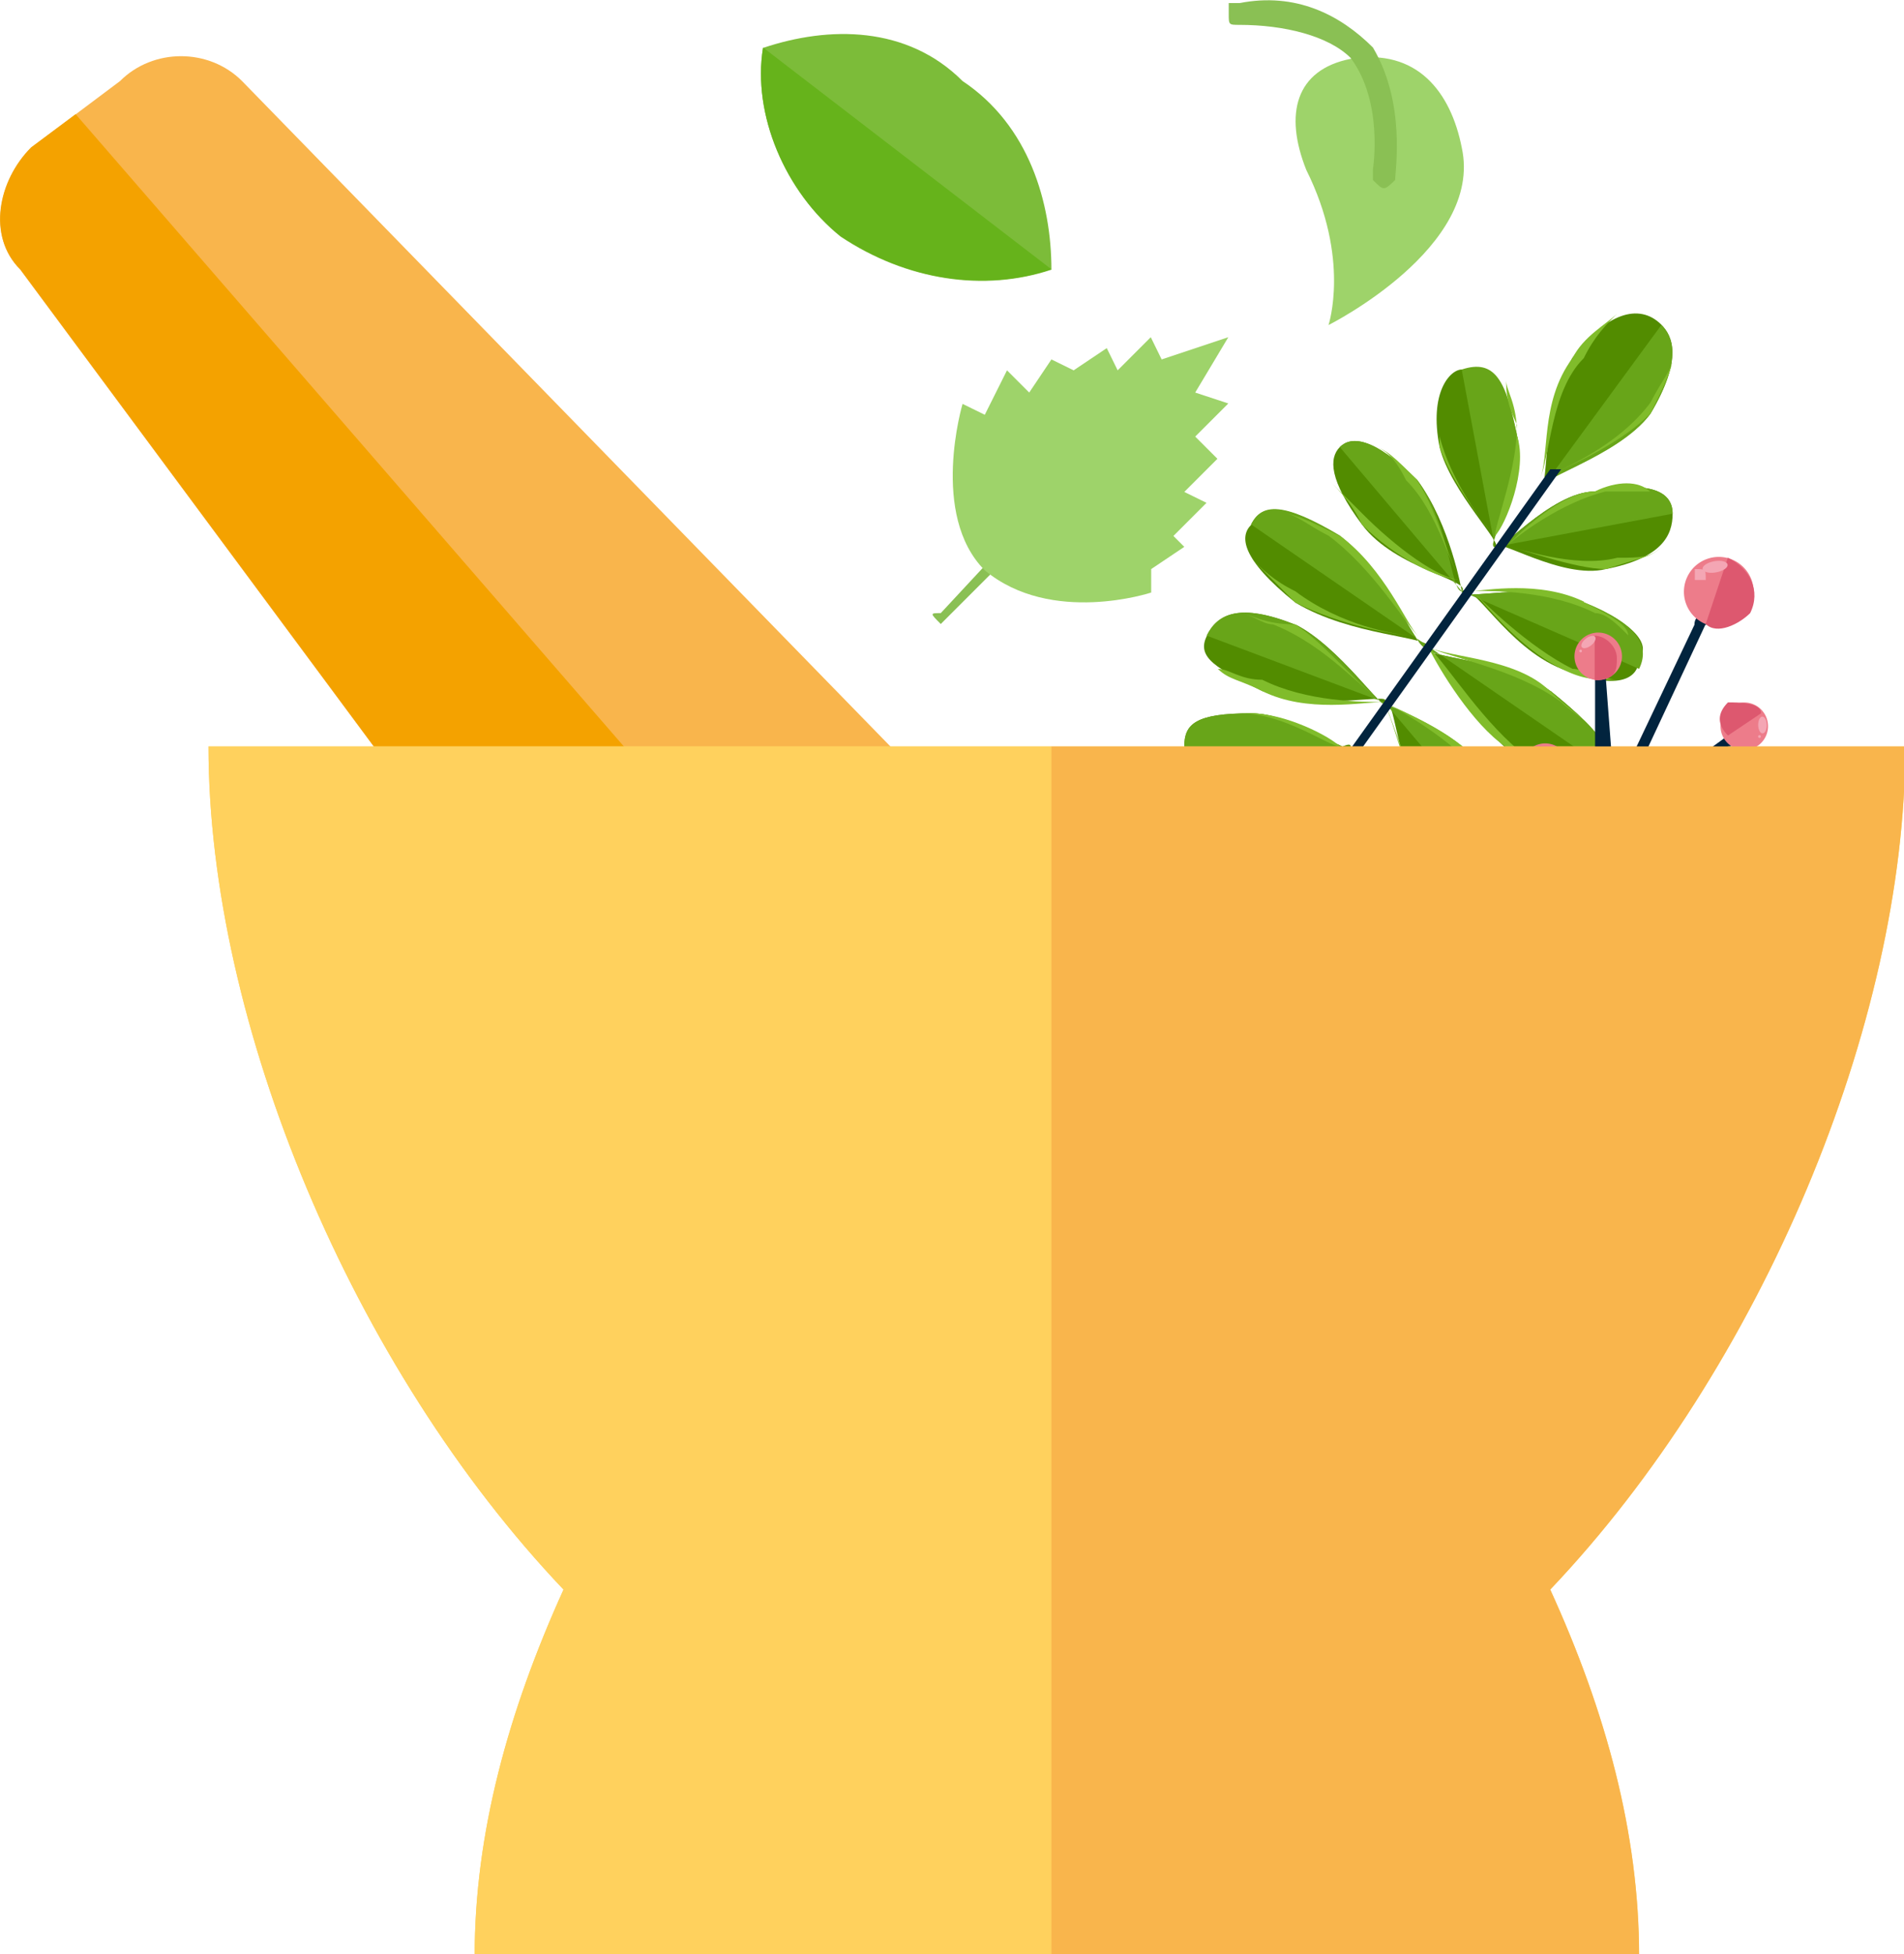 <?xml version="1.0" encoding="UTF-8" standalone="no"?> <svg xmlns="http://www.w3.org/2000/svg" xmlns:svg="http://www.w3.org/2000/svg" width="197.141mm" height="202.277mm" viewBox="0 0 197.141 202.277" version="1.1" id="svg1" xml:space="preserve"><defs id="defs1"></defs><g id="layer1" transform="translate(-6.469,-47.293)"><g id="g1" transform="matrix(0.353,0,0,0.353,-3.118,2.744)"><path d="m 511.25,247.464 c -9.713,13.032 -35.778,19.549 -32.581,22.745 3.197,0 0,-22.745 9.713,-39.097 9.713,-13.032 19.549,-16.229 26.065,-9.713 3.197,3.197 6.516,9.713 -3.197,26.065 z" style="fill:#528c00;fill-rule:evenodd" id="path1"></path><path d="m 514.447,221.523 c 3.197,3.197 6.516,9.713 -3.197,26.065 -9.713,13.032 -35.778,19.549 -32.581,22.745 z m 0,0 z" style="fill:#68a519;fill-rule:evenodd" id="path2"></path><path d="m 511.25,247.464 c 3.197,-6.516 6.516,-13.032 6.516,-16.229 0,3.197 -3.197,6.516 -6.516,13.032 -9.713,13.032 -26.065,19.549 -32.581,22.745 v 0 c 6.516,-3.197 22.745,-9.713 32.581,-19.549 z" style="fill:#80bc2b;fill-rule:evenodd" id="path3"></path><path d="m 478.669,267.013 c 3.197,-6.516 3.197,-26.065 13.032,-35.778 3.197,-6.516 6.516,-9.713 9.713,-13.032 -3.197,3.197 -9.713,6.516 -13.032,13.032 -9.713,13.032 -6.516,29.261 -9.713,35.778 z" style="fill:#80bc2b;fill-rule:evenodd" id="path4"></path><path d="m 478.669,267.013 c 0,0 0,3.197 0,3.197 z" style="fill:#80bc2b;fill-rule:evenodd" id="path5"></path><path d="m 478.669,270.332 v 0 c 0,0 0,0 0,-3.197 z" style="fill:#80bc2b;fill-rule:evenodd" id="path6"></path><path d="m 472.153,253.981 c 3.197,13.032 -9.713,32.581 -6.516,32.581 3.197,0 -13.032,-16.229 -16.229,-29.261 -3.197,-16.229 3.197,-22.745 6.516,-22.745 6.516,0 13.032,3.197 16.229,19.549 z" style="fill:#528c00;fill-rule:evenodd" id="path7"></path><path d="m 455.924,234.555 c 9.713,-3.197 13.032,3.197 16.229,19.549 3.197,13.032 -9.713,32.581 -6.516,32.581 l -9.713,-52.007 z m 0,0 z" style="fill:#68a519;fill-rule:evenodd" id="path8"></path><path d="m 472.153,253.981 c 0,-9.713 -3.197,-13.032 -3.197,-16.229 0,3.197 0,6.516 3.197,13.032 0,13.032 -6.516,29.261 -6.516,32.581 v 0 c 3.197,-3.197 9.713,-19.549 6.516,-29.261 z" style="fill:#80bc2b;fill-rule:evenodd" id="path9"></path><path d="m 465.637,283.365 c -3.197,-3.197 -13.032,-16.229 -16.229,-29.261 0,-6.516 0,-9.713 0,-13.032 0,3.197 0,9.713 0,16.229 3.197,9.713 13.032,22.745 16.229,26.065 z" style="fill:#80bc2b;fill-rule:evenodd" id="path10"></path><path d="m 465.637,283.365 c 0,3.197 0,3.197 0,3.197 z" style="fill:#80bc2b;fill-rule:evenodd" id="path11"></path><path d="m 465.637,286.561 v 0 c 0,0 0,0 0,-3.197 z" style="fill:#80bc2b;fill-rule:evenodd" id="path12"></path><path d="m 394.082,335.371 c 13.032,0 29.261,13.032 29.261,9.713 0,-3.197 -16.229,9.713 -29.261,9.713 -16.229,0 -19.549,-3.197 -19.549,-9.713 0,-6.516 3.197,-9.713 19.549,-9.713 z" style="fill:#528c00;fill-rule:evenodd" id="path13"></path><path d="m 374.533,345.084 c 0,-6.516 3.197,-9.713 19.549,-9.713 13.032,0 29.261,13.032 29.261,9.713 z m 0,0 z" style="fill:#68a519;fill-rule:evenodd" id="path14"></path><path d="m 394.082,335.371 c -6.516,0 -13.032,0 -16.229,0 3.197,0 6.516,0 13.032,0 13.032,0 26.065,9.713 29.261,9.713 v 0 c -3.197,-3.197 -16.229,-9.713 -26.065,-9.713 z" style="fill:#80bc2b;fill-rule:evenodd" id="path15"></path><path d="m 420.146,345.084 c -3.197,3.197 -16.229,9.713 -29.261,9.713 -6.516,0 -9.713,0 -13.032,0 3.197,0 9.713,0 16.229,0 9.713,0 22.745,-6.516 26.065,-9.713 z" style="fill:#80bc2b;fill-rule:evenodd" id="path16"></path><path d="m 420.146,345.084 c 3.197,0 3.197,0 3.197,0 z" style="fill:#80bc2b;fill-rule:evenodd" id="path17"></path><path d="m 423.343,345.084 v 0 c 0,0 0,0 -3.197,0 z" style="fill:#80bc2b;fill-rule:evenodd" id="path18"></path><path d="m 381.049,364.633 c 9.713,0 26.065,6.516 22.745,3.197 0,0 -9.713,9.713 -19.549,13.032 -9.713,3.197 -16.229,0 -16.229,-3.197 0,-6.516 3.197,-9.713 13.032,-13.032 z" style="fill:#528c00;fill-rule:evenodd" id="path19"></path><path d="m 368.017,377.665 c 0,-6.516 3.197,-9.713 13.032,-13.032 9.713,0 26.065,6.516 22.745,3.197 l -35.778,9.713 z m 0,0 z" style="fill:#68a519;fill-rule:evenodd" id="path20"></path><path d="m 381.049,364.633 c -3.197,3.197 -6.516,3.197 -9.713,3.197 3.197,0 3.197,0 9.713,0 9.713,-3.197 19.549,0 22.745,0 v 0 c -3.197,0 -13.032,-3.197 -22.745,-3.197 z" style="fill:#80bc2b;fill-rule:evenodd" id="path21"></path><path d="m 403.794,367.829 c -3.197,3.197 -13.032,9.713 -22.745,13.032 -3.197,0 -6.516,0 -6.516,0 3.197,3.197 6.516,3.197 9.713,0 9.713,0 16.229,-9.713 19.549,-13.032 z" style="fill:#80bc2b;fill-rule:evenodd" id="path22"></path><path d="m 403.794,367.829 c 0,0 3.197,0 3.197,0 z" style="fill:#80bc2b;fill-rule:evenodd" id="path23"></path><path d="m 407.114,367.829 v 0 c 0,0 -3.197,0 -3.197,0 z" style="fill:#80bc2b;fill-rule:evenodd" id="path24"></path><path d="m 442.892,267.013 c 9.713,13.032 13.032,32.581 13.032,32.581 3.197,-3.197 -19.549,-6.516 -29.261,-19.549 -9.713,-13.032 -9.713,-19.549 -6.516,-22.745 3.197,-3.197 9.713,-3.197 22.745,9.713 z" style="fill:#528c00;fill-rule:evenodd" id="path25"></path><path d="m 420.146,257.3 c 3.197,-3.197 9.713,-3.197 22.745,9.713 9.713,13.032 9.713,32.581 13.032,32.581 z m 0,0 z" style="fill:#68a519;fill-rule:evenodd" id="path26"></path><path d="m 442.892,267.013 c -6.516,-6.516 -9.713,-9.713 -13.032,-9.713 3.197,0 6.516,3.197 9.713,9.713 9.713,9.713 13.032,26.065 16.229,29.261 v 0 c -3.197,-3.197 -6.516,-19.549 -13.032,-29.261 z" style="fill:#80bc2b;fill-rule:evenodd" id="path27"></path><path d="m 455.924,296.274 c -6.516,0 -19.549,-9.713 -29.261,-19.549 -3.197,-3.197 -6.516,-6.516 -9.713,-9.713 3.197,3.197 6.516,6.516 9.713,13.032 9.713,9.713 22.745,16.229 29.261,16.229 z" style="fill:#80bc2b;fill-rule:evenodd" id="path28"></path><path d="M 455.924,299.594 Z" style="fill:#80bc2b;fill-rule:evenodd" id="path29"></path><path d="M 455.924,299.594 Z" style="fill:#80bc2b;fill-rule:evenodd" id="path30"></path><path d="m 407.114,309.307 c 13.032,6.516 26.065,26.065 26.065,22.745 3.197,-3.197 -19.549,3.197 -35.778,-3.197 -13.032,-6.516 -19.549,-9.713 -16.229,-16.229 3.197,-6.516 9.713,-9.713 26.065,-3.197 z" style="fill:#528c00;fill-rule:evenodd" id="path31"></path><path d="m 381.049,312.626 c 3.197,-6.516 9.713,-9.713 26.065,-3.197 13.032,6.516 26.065,26.065 26.065,22.745 l -52.007,-19.549 z m 0,0 z" style="fill:#68a519;fill-rule:evenodd" id="path32"></path><path d="m 407.114,309.307 c -9.713,0 -13.032,-3.197 -16.229,-3.197 3.197,0 6.516,3.197 9.713,3.197 16.229,6.516 26.065,19.549 32.581,22.745 v 0 c -6.516,-3.197 -16.229,-16.229 -26.065,-22.745 z" style="fill:#80bc2b;fill-rule:evenodd" id="path33"></path><path d="m 433.179,332.052 c -6.516,0 -22.745,0 -35.778,-6.516 -6.516,0 -9.713,-3.197 -13.032,-3.197 3.197,3.197 6.516,3.197 13.032,6.516 13.032,6.516 29.261,3.197 35.778,3.197 z" style="fill:#80bc2b;fill-rule:evenodd" id="path34"></path><path d="M 433.179,332.052 Z" style="fill:#80bc2b;fill-rule:evenodd" id="path35"></path><path d="M 433.179,332.052 Z" style="fill:#80bc2b;fill-rule:evenodd" id="path36"></path><path d="m 420.146,283.365 c 16.229,13.032 22.745,35.778 26.065,32.581 0,-3.197 -22.745,-3.197 -39.097,-13.032 -16.229,-13.032 -16.229,-19.549 -13.032,-22.745 3.197,-6.516 9.713,-6.516 26.065,3.197 z" style="fill:#528c00;fill-rule:evenodd" id="path37"></path><path d="m 394.082,280.045 c 3.197,-6.516 9.713,-6.516 26.065,3.197 16.229,13.032 22.745,35.778 26.065,32.581 l -52.007,-35.778 z m 0,0 z" style="fill:#68a519;fill-rule:evenodd" id="path38"></path><path d="m 420.146,283.365 c -6.516,-3.197 -13.032,-6.516 -16.229,-6.516 3.197,0 6.516,3.197 13.032,6.516 13.032,9.713 22.745,26.065 26.065,29.261 v 0 c -3.197,-3.197 -9.713,-19.549 -22.745,-29.261 z" style="fill:#80bc2b;fill-rule:evenodd" id="path39"></path><path d="m 442.892,312.626 c -6.516,0 -22.745,-3.197 -35.778,-13.032 -6.516,-3.197 -9.713,-6.516 -13.032,-9.713 3.197,3.197 6.516,6.516 13.032,13.032 13.032,6.516 29.261,9.713 35.778,9.713 z" style="fill:#80bc2b;fill-rule:evenodd" id="path40"></path><path d="m 442.892,315.823 c 0,0 3.197,0 3.197,0 z" style="fill:#80bc2b;fill-rule:evenodd" id="path41"></path><path d="m 446.088,315.823 v 0 c 0,0 0,0 -3.197,0 z" style="fill:#80bc2b;fill-rule:evenodd" id="path42"></path><path d="m 494.898,270.332 c -13.032,0 -29.261,19.549 -29.261,16.229 0,-3.197 19.549,9.713 32.581,6.516 16.229,-3.197 19.549,-9.713 19.549,-16.229 0,-6.516 -6.516,-9.713 -22.745,-6.516 z" style="fill:#528c00;fill-rule:evenodd" id="path43"></path><path d="m 517.766,276.849 c 0,-6.516 -6.516,-9.713 -22.745,-6.516 -13.032,0 -29.261,19.549 -29.261,16.229 z m 0,0 z" style="fill:#68a519;fill-rule:evenodd" id="path44"></path><path d="m 494.898,270.332 c 6.516,-3.197 13.032,-3.197 16.229,0 -3.197,0 -6.516,0 -13.032,0 -13.032,3.197 -26.065,13.032 -29.261,16.229 v 0 c 3.197,-3.197 16.229,-16.229 26.065,-16.229 z" style="fill:#80bc2b;fill-rule:evenodd" id="path45"></path><path d="m 468.956,286.561 c 3.197,0 19.549,6.516 32.581,3.197 6.516,0 9.713,0 13.032,-3.197 -3.197,3.197 -6.516,3.197 -16.229,6.516 -9.713,0 -26.065,-6.516 -29.261,-6.516 0,0 0,0 0,0 z" style="fill:#80bc2b;fill-rule:evenodd" id="path46"></path><path d="m 468.956,286.561 c -3.197,0 -3.197,0 -3.197,0 z" style="fill:#80bc2b;fill-rule:evenodd" id="path47"></path><path d="m 465.637,286.561 v 0 c 0,0 0,0 3.197,0 z" style="fill:#80bc2b;fill-rule:evenodd" id="path48"></path><path d="m 442.892,371.149 c -3.197,-13.032 -22.745,-22.745 -19.549,-26.065 3.197,0 -3.197,19.549 0,32.581 6.516,13.032 13.032,16.229 16.229,16.229 6.516,-3.197 9.713,-9.713 3.197,-22.745 z" style="fill:#528c00;fill-rule:evenodd" id="path49"></path><path d="m 439.695,393.894 c 6.516,-3.197 9.713,-9.713 6.516,-22.745 -6.516,-13.032 -26.065,-22.745 -22.745,-26.065 z m 0,0 z" style="fill:#68a519;fill-rule:evenodd" id="path50"></path><path d="m 442.892,371.149 c 3.197,6.516 3.197,9.713 3.197,13.032 0,-3.197 0,-6.516 -3.197,-9.713 -3.197,-13.032 -16.229,-22.745 -19.549,-26.065 v 0 c 6.516,3.197 16.229,13.032 19.549,22.745 z" style="fill:#80bc2b;fill-rule:evenodd" id="path51"></path><path d="m 423.343,348.404 c 0,3.197 0,19.549 3.197,32.581 0,3.197 3.197,6.516 3.197,9.713 -3.197,-3.197 -3.197,-6.516 -6.516,-13.032 -3.197,-9.713 0,-26.065 0,-29.261 v 0 z" style="fill:#80bc2b;fill-rule:evenodd" id="path52"></path><path d="m 423.343,348.404 c 0,0 0,-3.197 0,-3.197 z" style="fill:#80bc2b;fill-rule:evenodd" id="path53"></path><path d="m 423.343,345.084 v 0 c 0,0 0,3.197 0,3.197 z" style="fill:#80bc2b;fill-rule:evenodd" id="path54"></path><path d="m 420.146,390.697 c -3.197,-9.713 -16.229,-19.549 -13.032,-19.549 3.197,0 -6.516,13.032 -3.197,22.745 0,9.713 3.197,13.032 9.713,13.032 3.197,0 6.516,-3.197 6.516,-16.229 z" style="fill:#528c00;fill-rule:evenodd" id="path55"></path><path d="m 413.63,406.926 c 3.197,0 6.516,-3.197 6.516,-16.229 -3.197,-9.713 -16.229,-19.549 -13.032,-19.549 z m 0,0 z" style="fill:#68a519;fill-rule:evenodd" id="path56"></path><path d="m 420.146,390.697 c 0,6.516 0,9.713 -3.197,13.032 0,-3.197 0,-6.516 0,-9.713 0,-9.713 -6.516,-19.549 -9.713,-22.745 v 0 c 3.197,3.197 9.713,13.032 13.032,19.549 z" style="fill:#80bc2b;fill-rule:evenodd" id="path57"></path><path d="m 407.114,371.149 c 0,3.197 -3.197,16.229 -3.197,26.065 0,3.197 0,6.516 3.197,6.516 -3.197,0 -3.197,-3.197 -6.516,-9.713 0,-9.713 6.516,-19.549 6.516,-22.745 v 0 z" style="fill:#80bc2b;fill-rule:evenodd" id="path58"></path><path d="M 407.114,371.149 Z" style="fill:#80bc2b;fill-rule:evenodd" id="path59"></path><path d="M 407.114,371.149 Z" style="fill:#80bc2b;fill-rule:evenodd" id="path60"></path><path d="m 491.702,302.79 c -16.229,-6.516 -35.778,0 -35.778,-3.197 3.197,-3.197 13.032,16.229 29.261,22.745 16.229,6.516 22.745,3.197 22.745,-3.197 3.197,-3.197 0,-9.713 -16.229,-16.229 z" style="fill:#528c00;fill-rule:evenodd" id="path61"></path><path d="m 507.93,322.339 c 3.197,-6.516 0,-13.032 -16.229,-19.549 -16.229,-6.516 -35.778,0 -35.778,-3.197 z m 0,0 z" style="fill:#68a519;fill-rule:evenodd" id="path62"></path><path d="m 491.702,302.79 c 6.516,3.197 13.032,6.516 13.032,9.713 -3.197,-3.197 -6.516,-6.516 -9.713,-6.516 -13.032,-6.516 -29.261,-6.516 -35.778,-6.516 v 0 c 3.197,0 19.549,-3.197 32.581,3.197 z" style="fill:#80bc2b;fill-rule:evenodd" id="path63"></path><path d="m 459.12,299.594 c 3.197,3.197 16.229,16.229 29.261,22.745 3.197,0 9.713,3.197 13.032,3.197 -6.516,0 -9.713,0 -16.229,-3.197 -13.032,-6.516 -22.745,-19.549 -26.065,-22.745 z" style="fill:#80bc2b;fill-rule:evenodd" id="path64"></path><path d="m 459.12,299.594 c -3.197,0 -3.197,0 -3.197,0 z" style="fill:#80bc2b;fill-rule:evenodd" id="path65"></path><path d="m 455.924,299.594 v 0 c 0,0 0,0 3.197,0 z" style="fill:#80bc2b;fill-rule:evenodd" id="path66"></path><path d="m 462.44,351.6 c -9.713,-13.032 -32.581,-19.549 -29.261,-19.549 3.197,-3.197 3.197,19.549 13.032,32.581 9.713,13.032 19.549,13.032 22.745,9.713 3.197,-3.197 3.197,-9.713 -6.516,-22.745 z" style="fill:#528c00;fill-rule:evenodd" id="path67"></path><path d="m 468.956,374.346 c 3.197,-3.197 3.197,-9.713 -6.516,-22.745 -9.713,-13.032 -32.581,-19.549 -29.261,-19.549 z m 0,0 z" style="fill:#68a519;fill-rule:evenodd" id="path68"></path><path d="m 462.44,351.6 c 6.516,6.516 6.516,9.713 9.713,13.032 -3.197,-3.197 -6.516,-6.516 -9.713,-9.713 -6.516,-9.713 -22.745,-19.549 -29.261,-22.745 v 0 c 6.516,3.197 22.745,9.713 29.261,19.549 z" style="fill:#80bc2b;fill-rule:evenodd" id="path69"></path><path d="m 433.179,332.052 c 3.197,6.516 6.516,22.745 16.229,32.581 3.197,6.516 6.516,9.713 9.713,9.713 -3.197,0 -6.516,-3.197 -13.032,-9.713 -6.516,-9.713 -9.713,-26.065 -13.032,-32.581 v 0 z" style="fill:#80bc2b;fill-rule:evenodd" id="path70"></path><path d="M 433.179,332.052 Z" style="fill:#80bc2b;fill-rule:evenodd" id="path71"></path><path d="M 433.179,332.052 Z" style="fill:#80bc2b;fill-rule:evenodd" id="path72"></path><path d="m 481.866,328.855 c -13.032,-9.713 -39.097,-9.713 -35.778,-13.032 0,-3.197 9.713,19.549 26.065,32.581 13.032,9.713 22.745,9.713 26.065,3.197 3.197,-3.197 0,-9.713 -16.229,-22.745 z" style="fill:#528c00;fill-rule:evenodd" id="path73"></path><path d="m 498.218,351.6 c 3.197,-3.197 0,-9.713 -16.229,-22.745 -13.032,-9.713 -39.097,-9.713 -35.778,-13.032 z m 0,0 z" style="fill:#68a519;fill-rule:evenodd" id="path74"></path><path d="m 481.866,328.855 c 6.516,6.516 13.032,9.713 13.032,13.032 0,-3.197 -6.516,-6.516 -9.713,-9.713 -13.032,-9.713 -32.581,-13.032 -39.097,-16.229 v 0 c 6.516,3.197 26.065,3.197 35.778,13.032 z" style="fill:#80bc2b;fill-rule:evenodd" id="path75"></path><path d="m 446.088,315.823 c 6.516,6.516 16.229,22.745 29.261,32.581 3.197,3.197 6.516,6.516 9.713,6.516 -3.197,0 -6.516,-3.197 -16.229,-9.713 -9.713,-6.516 -19.549,-22.745 -22.745,-29.261 v 0 z" style="fill:#80bc2b;fill-rule:evenodd" id="path76"></path><path d="M 446.088,315.823 Z" style="fill:#80bc2b;fill-rule:evenodd" id="path77"></path><path d="M 446.088,315.823 Z" style="fill:#80bc2b;fill-rule:evenodd" id="path78"></path><path d="M 481.866,267.013 Z" style="fill:#80bc2b;fill-rule:evenodd" id="path79"></path><path d="m 368.017,423.155 c -3.197,0 -3.197,0 0,0 L 481.866,263.816 c 0,-3.197 0,-3.197 0,0 3.197,0 3.197,0 3.197,0 L 371.214,423.155 c -3.197,3.197 -3.197,3.197 -3.197,0 z" style="fill:#02243e;fill-rule:evenodd" id="path80"></path><g id="Layer1000"></g><g id="Layer1001"></g><path d="m 348.591,462.252 -48.81,39.097 c -16.229,13.032 -39.097,9.713 -52.007,-6.516 L 33.11,205.293 c -9.713,-9.713 -6.516,-26.065 3.197,-35.778 l 26.065,-19.549 c 9.713,-9.713 26.065,-9.713 35.778,0 l 250.443,256.959 c 16.229,16.229 16.229,39.097 0,55.326 z" style="fill:#f9b54c;fill-rule:evenodd" id="path81"></path><path d="m 36.306,169.393 c -9.713,9.713 -13.032,26.065 -3.197,35.778 l 214.665,289.54 c 13.032,16.229 35.778,19.549 52.007,6.516 L 325.846,478.481 49.339,159.68 Z" style="fill:#f4a200;fill-rule:evenodd" id="path82"></path><path d="M 586.002,345.084 H 88.313 c 0,81.268 42.294,182.207 104.136,247.246 -16.229,35.778 -26.065,71.555 -26.065,107.333 h 341.546 c 0,-35.778 -9.713,-71.555 -26.065,-107.333 61.842,-65.039 104.136,-165.855 104.136,-247.246 z" style="fill:#ffd15d;fill-rule:evenodd" id="path83"></path><path d="m 88.313,345.084 c 0,81.268 42.294,182.207 104.136,247.246 -16.229,35.778 -26.065,71.555 -26.065,107.333 H 335.559 V 345.084 Z" style="fill:#ffd15d;fill-rule:evenodd" id="path84"></path><path d="m 429.859,511.062 c 0,0 0,0 0,-3.197 l 94.3,-198.436 c 0,-3.197 3.197,-3.197 3.197,-3.197 0,0 3.197,3.197 0,3.197 l -94.3,201.633 z" style="fill:#02243e;fill-rule:evenodd" id="path85"></path><path d="m 540.526,304.143 a 10.223,10.223 0 0 1 -13.633,4.813 10.223,10.223 0 1 1 13.633,-4.813 z" style="fill:#ed7c8a;fill-rule:evenodd" id="path86"></path><path d="m 533.995,289.758 c 6.516,3.197 9.713,9.713 6.516,16.229 -3.197,3.197 -9.713,6.516 -13.032,3.197 l 6.516,-19.549 z m 0,0 z" style="fill:#dd586f;fill-rule:evenodd" id="path87"></path><path d="m 529.934,290.788 a 1.653,3.709 79.737 0 1 3.944,0.966 1.653,3.709 79.737 1 1 -3.944,-0.966 z" style="fill:#f4a6b4;fill-rule:evenodd" id="path88"></path><path d="m 527.479,296.274 c -3.197,0 -3.197,0 -3.197,0 0,0 0,-3.197 0,-3.197 0,0 0,0 0,0 3.197,0 3.197,0 3.197,3.197 z" style="fill:#f4a6b4;fill-rule:evenodd" id="path89"></path><path d="m 498.218,371.149 c -3.197,0 -3.197,0 -3.197,-3.197 v -42.294 c 0,0 0,-3.197 0,-3.197 3.197,0 3.197,0 3.197,3.197 l 3.197,42.294 c 0,3.197 -3.197,3.197 -3.197,3.197 z" style="fill:#02243e;fill-rule:evenodd" id="path90"></path><path d="m 502.227,321.67 a 6.965,6.965 0 0 1 -9.289,3.279 6.965,6.965 0 1 1 9.289,-3.279 z" style="fill:#ed7c8a;fill-rule:evenodd" id="path91"></path><path d="m 494.898,312.626 c 3.197,0 6.516,3.197 6.516,6.516 0,3.197 0,6.516 -6.516,6.516 z m 0,0 z" style="fill:#dd586f;fill-rule:evenodd" id="path92"></path><path d="m 492.306,313.483 a 1.253,2.456 51.945 0 1 2.706,-0.527 1.253,2.456 51.945 1 1 -2.706,0.527 z" style="fill:#f4a6b4;fill-rule:evenodd" id="path93"></path><path d="m 491.133,317.276 a 0.401,0.401 0 0 1 -0.534,0.189 0.401,0.401 0 1 1 0.534,-0.189 z" style="fill:#f4a6b4;fill-rule:evenodd" id="path94"></path><path d="m 498.218,371.149 c 0,0 0,0 0,0 -3.197,0 0,-3.197 0,-3.197 l 35.778,-26.065 c 0,0 0,0 3.197,0 0,0 0,3.197 -3.197,3.197 l -32.581,26.065 z" style="fill:#02243e;fill-rule:evenodd" id="path95"></path><path d="m 545.069,342.163 a 6.965,6.965 0 0 1 -9.289,3.279 6.965,6.965 0 1 1 9.289,-3.279 z" style="fill:#ed7c8a;fill-rule:evenodd" id="path96"></path><path d="m 543.708,335.371 c 0,-3.197 -6.516,-3.197 -9.713,-3.197 -3.197,3.197 -3.197,6.516 0,9.713 z m 0,0 z" style="fill:#dd586f;fill-rule:evenodd" id="path97"></path><path d="m 542.865,338.821 a 1.253,2.456 -0.837 0 1 1.217,-2.474 1.253,2.456 -0.837 1 1 -1.217,2.474 z" style="fill:#f4a6b4;fill-rule:evenodd" id="path98"></path><path d="m 543.603,342.357 a 0.401,0.401 0 0 1 -0.534,0.189 0.401,0.401 0 1 1 0.534,-0.189 z" style="fill:#f4a6b4;fill-rule:evenodd" id="path99"></path><path d="m 481.866,403.607 c 0,0 -3.197,0 0,-3.197 l -3.197,-42.294 c 0,0 0,-3.197 3.197,-3.197 0,0 0,0 0,3.197 l 3.197,42.294 c 0,3.197 0,3.197 -3.197,3.197 z" style="fill:#02243e;fill-rule:evenodd" id="path100"></path><path d="m 486.678,354.167 a 6.965,6.965 0 0 1 -9.289,3.279 6.965,6.965 0 1 1 9.289,-3.279 z" style="fill:#ed7c8a;fill-rule:evenodd" id="path101"></path><path d="m 478.669,345.084 c 6.516,0 9.713,3.197 9.713,6.516 0,3.197 -3.197,6.516 -6.516,6.516 z m 0,0 z" style="fill:#dd586f;fill-rule:evenodd" id="path102"></path><path d="m 476.724,345.98 a 1.253,2.456 51.945 0 1 2.706,-0.527 1.253,2.456 51.945 1 1 -2.706,0.527 z" style="fill:#f4a6b4;fill-rule:evenodd" id="path103"></path><path d="m 475.616,349.774 a 0.401,0.401 0 0 1 -0.534,0.189 0.401,0.401 0 1 1 0.534,-0.189 z" style="fill:#f4a6b4;fill-rule:evenodd" id="path104"></path><path d="m 481.866,403.607 c 0,0 0,0 0,0 0,0 0,-3.197 0,-3.197 l 35.778,-26.065 c 0,0 0,0 3.197,0 0,0 0,3.197 0,3.197 l -35.778,26.065 z" style="fill:#02243e;fill-rule:evenodd" id="path105"></path><path d="m 529.52,374.661 a 6.965,6.965 0 0 1 -9.289,3.279 6.965,6.965 0 1 1 9.289,-3.279 z" style="fill:#ed7c8a;fill-rule:evenodd" id="path106"></path><path d="m 527.479,367.829 c 0,-3.197 -6.516,-3.197 -9.713,-3.197 0,3.197 -3.197,6.516 0,9.713 z m 0,0 z" style="fill:#dd586f;fill-rule:evenodd" id="path107"></path><path d="m 527.284,371.318 a 1.253,2.456 -0.837 0 1 1.217,-2.474 1.253,2.456 -0.837 1 1 -1.217,2.474 z" style="fill:#f4a6b4;fill-rule:evenodd" id="path108"></path><path d="m 528.054,374.854 a 0.401,0.401 0 0 1 -0.534,0.189 0.401,0.401 0 1 1 0.534,-0.189 z" style="fill:#f4a6b4;fill-rule:evenodd" id="path109"></path><path d="m 465.637,436.188 c 0,0 0,0 0,-3.197 l -3.197,-42.294 c 0,0 0,-3.197 3.197,-3.197 0,0 0,0 3.197,3.197 v 42.294 c 0,3.197 0,3.197 -3.197,3.197 z" style="fill:#02243e;fill-rule:evenodd" id="path110"></path><path d="m 471.129,386.664 a 6.965,6.965 0 0 1 -9.289,3.279 6.965,6.965 0 1 1 9.289,-3.279 z" style="fill:#ed7c8a;fill-rule:evenodd" id="path111"></path><path d="m 465.637,377.665 c 3.197,0 6.516,3.197 6.516,6.516 0,3.197 -3.197,6.516 -6.516,6.516 z m 0,0 z" style="fill:#dd586f;fill-rule:evenodd" id="path112"></path><path d="m 461.175,378.477 a 1.253,2.456 51.945 0 1 2.706,-0.527 1.253,2.456 51.945 1 1 -2.706,0.527 z" style="fill:#f4a6b4;fill-rule:evenodd" id="path113"></path><path d="m 460.067,382.271 a 0.401,0.401 0 0 1 -0.534,0.189 0.401,0.401 0 1 1 0.534,-0.189 z" style="fill:#f4a6b4;fill-rule:evenodd" id="path114"></path><path d="m 465.637,436.188 c 0,0 0,0 0,0 0,0 0,-3.197 0,-3.197 l 35.778,-26.065 c 0,0 3.197,0 3.197,0 0,0 0,3.197 0,3.197 l -35.778,26.065 z" style="fill:#02243e;fill-rule:evenodd" id="path115"></path><path d="m 513.971,407.158 a 6.965,6.965 0 0 1 -9.289,3.279 6.965,6.965 0 1 1 9.289,-3.279 z" style="fill:#ed7c8a;fill-rule:evenodd" id="path116"></path><path d="m 514.447,400.41 c -3.197,-3.197 -6.516,-3.197 -9.713,-3.197 -3.197,3.197 -3.197,6.516 -3.197,9.713 l 13.032,-6.516 z m 0,0 z" style="fill:#dd586f;fill-rule:evenodd" id="path117"></path><path d="m 511.735,403.815 a 1.253,2.456 -0.837 0 1 1.217,-2.474 1.253,2.456 -0.837 1 1 -1.217,2.474 z" style="fill:#f4a6b4;fill-rule:evenodd" id="path118"></path><path d="m 512.505,407.351 a 0.401,0.401 0 0 1 -0.534,0.189 0.401,0.401 0 1 1 0.534,-0.189 z" style="fill:#f4a6b4;fill-rule:evenodd" id="path119"></path><path d="m 449.408,468.769 c 0,0 0,0 0,-3.197 l -3.197,-42.294 c 0,0 3.197,-3.197 3.197,-3.197 0,0 3.197,0 3.197,3.197 v 42.294 c 0,3.197 0,3.197 0,3.197 z" style="fill:#02243e;fill-rule:evenodd" id="path120"></path><path d="m 455.612,419.194 a 6.965,6.965 0 0 1 -9.289,3.279 6.965,6.965 0 1 1 9.289,-3.279 z" style="fill:#ed7c8a;fill-rule:evenodd" id="path121"></path><path d="m 449.408,410.123 c 3.197,0 6.516,3.197 6.516,6.516 0,3.197 -3.197,6.516 -6.516,6.516 z m 0,0 z" style="fill:#dd586f;fill-rule:evenodd" id="path122"></path><path d="m 445.626,411.007 a 1.253,2.456 51.945 0 1 2.706,-0.527 1.253,2.456 51.945 1 1 -2.706,0.527 z" style="fill:#f4a6b4;fill-rule:evenodd" id="path123"></path><path d="m 444.517,414.8 a 0.401,0.401 0 0 1 -0.534,0.189 0.401,0.401 0 1 1 0.534,-0.189 z" style="fill:#f4a6b4;fill-rule:evenodd" id="path124"></path><path d="m 449.408,468.769 c 0,0 0,0 0,0 0,0 0,-3.197 0,-3.197 l 35.778,-26.065 c 3.197,0 3.197,0 3.197,0 0,0 0,3.197 0,3.197 l -35.778,26.065 z" style="fill:#02243e;fill-rule:evenodd" id="path125"></path><path d="m 498.454,439.655 a 6.965,6.965 0 0 1 -9.289,3.279 6.965,6.965 0 1 1 9.289,-3.279 z" style="fill:#ed7c8a;fill-rule:evenodd" id="path126"></path><path d="m 498.218,432.991 c -3.197,-3.197 -6.516,-3.197 -9.713,-3.197 -3.197,3.197 -3.197,6.516 -3.197,9.713 l 13.032,-6.516 z m 0,0 z" style="fill:#dd586f;fill-rule:evenodd" id="path127"></path><path d="m 496.153,436.345 a 1.253,2.456 -0.837 0 1 1.217,-2.474 1.253,2.456 -0.837 1 1 -1.217,2.474 z" style="fill:#f4a6b4;fill-rule:evenodd" id="path128"></path><path d="m 496.955,439.881 a 0.401,0.401 0 0 1 -0.534,0.189 0.401,0.401 0 1 1 0.534,-0.189 z" style="fill:#f4a6b4;fill-rule:evenodd" id="path129"></path><path d="m 433.179,501.227 c 0,0 0,0 0,-3.197 v -42.294 c 0,0 0,-3.197 0,-3.197 3.197,0 3.197,0 3.197,3.197 v 42.294 c 0,3.197 0,3.197 0,3.197 z" style="fill:#02243e;fill-rule:evenodd" id="path130"></path><path d="m 440.063,451.691 a 6.965,6.965 0 0 1 -9.289,3.279 6.965,6.965 0 1 1 9.289,-3.279 z" style="fill:#ed7c8a;fill-rule:evenodd" id="path131"></path><path d="m 433.179,442.704 c 3.197,0 6.516,3.197 6.516,6.516 0,3.197 -3.197,6.516 -6.516,6.516 z m 0,0 z" style="fill:#dd586f;fill-rule:evenodd" id="path132"></path><path d="m 430.044,443.504 a 1.253,2.456 51.945 0 1 2.706,-0.527 1.253,2.456 51.945 1 1 -2.706,0.527 z" style="fill:#f4a6b4;fill-rule:evenodd" id="path133"></path><path d="m 428.968,447.298 a 0.401,0.401 0 0 1 -0.534,0.189 0.401,0.401 0 1 1 0.534,-0.189 z" style="fill:#f4a6b4;fill-rule:evenodd" id="path134"></path><path d="m 436.375,501.227 c 0,0 -3.197,0 0,0 -3.197,0 -3.197,-3.197 0,-3.197 l 35.778,-26.065 c 0,0 0,0 0,0 3.197,0 3.197,3.197 0,3.197 z" style="fill:#02243e;fill-rule:evenodd" id="path135"></path><path d="m 482.905,472.185 a 6.965,6.965 0 0 1 -9.289,3.279 6.965,6.965 0 1 1 9.289,-3.279 z" style="fill:#ed7c8a;fill-rule:evenodd" id="path136"></path><path d="m 481.866,465.449 c -3.197,-3.197 -6.516,-3.197 -9.713,-3.197 -3.197,3.197 -3.197,6.516 0,9.713 z m 0,0 z" style="fill:#dd586f;fill-rule:evenodd" id="path137"></path><path d="m 480.571,468.875 a 1.253,2.456 -0.837 0 1 1.217,-2.474 1.253,2.456 -0.837 1 1 -1.217,2.474 z" style="fill:#f4a6b4;fill-rule:evenodd" id="path138"></path><path d="m 481.439,472.378 a 0.401,0.401 0 0 1 -0.534,0.189 0.401,0.401 0 1 1 0.534,-0.189 z" style="fill:#f4a6b4;fill-rule:evenodd" id="path139"></path><path d="M 481.866,592.33 C 543.708,527.291 586.002,426.475 586.002,345.084 H 335.559 V 699.663 h 172.372 c 0,-35.778 -9.713,-71.555 -26.065,-107.333 z" style="fill:#f9b54c;fill-rule:evenodd" id="path140"></path><path d="m 309.494,149.967 c -16.229,-16.229 -39.097,-16.229 -58.523,-9.713 -3.197,19.549 6.516,42.294 22.745,55.326 19.549,13.032 42.294,16.229 61.842,9.713 0,-19.549 -6.516,-42.294 -26.065,-55.326 z" style="fill:#7cbc39;fill-rule:evenodd" id="path141"></path><path d="m 250.971,140.132 c -3.197,19.549 6.516,42.294 22.745,55.326 19.549,13.032 42.294,16.229 61.842,9.713 z" style="fill:#66b31b;fill-rule:evenodd" id="path142"></path><path d="m 416.827,221.523 c 0,0 45.49,-22.745 39.097,-52.007 -3.197,-16.229 -13.032,-29.261 -32.581,-26.065 v 0 c -16.229,3.197 -19.549,16.229 -13.032,32.581 13.032,26.065 6.516,45.49 6.516,45.49 z" style="fill:#9ed36a;fill-rule:evenodd" id="path143"></path><path d="m 436.375,179.229 v 0 c 0,-3.197 3.197,-22.745 -6.516,-39.097 -9.713,-9.713 -22.745,-16.229 -39.097,-13.032 0,0 0,0 0,0 0,0 0,0 0,0 v 0 c -3.197,0 -3.197,0 -3.197,0 0,3.197 0,3.197 0,3.197 0,3.197 0,3.197 3.197,3.197 v 0 c 13.032,0 26.065,3.197 32.581,9.713 9.713,13.032 6.516,32.581 6.516,32.581 v 0 c 0,3.197 0,3.197 0,3.197 3.197,3.197 3.197,3.197 6.516,0 0,0 0,0 0,0 z" style="fill:#8ac054;fill-rule:evenodd" id="path144"></path><path d="m 348.591,260.497 c 0,0 -3.197,0 -3.197,0 l -42.294,45.49 c 0,0 0,0 0,0 -3.197,0 -3.197,0 0,3.197 0,0 0,0 0,0 v 0 0 l 45.49,-45.49 v 0 z" style="fill:#8ac054;fill-rule:evenodd" id="path145"></path><path d="m 364.82,299.594 v -6.516 l 9.713,-6.516 -3.197,-3.197 9.713,-9.713 -6.516,-3.197 9.713,-9.713 -6.516,-6.516 9.713,-9.713 -9.713,-3.197 9.713,-16.229 v 0 0 0 0 l -19.549,6.516 -3.197,-6.516 -9.713,9.713 -3.197,-6.516 -9.713,6.516 -6.516,-3.197 -6.516,9.713 -6.516,-6.516 -6.516,13.032 -6.516,-3.197 c 0,0 -9.713,32.581 6.516,48.81 v 0 c 0,0 0,0 0,0 0,0 0,0 0,0 v 0 c 19.549,16.229 48.81,6.516 48.81,6.516 z" style="fill:#9ed36a;fill-rule:evenodd" id="path146"></path><path d="m 387.565,224.719 v 0 0 0 l -16.229,19.549 6.516,3.197 -6.516,9.713 6.516,3.197 -9.713,9.713 3.197,3.197 -6.516,9.713 3.197,3.197 -9.713,3.197 v 6.516 c 0,0 -26.065,9.713 -42.294,-3.197 3.197,0 0,0 0,0 v 0 c 0,0 0,0 0,0 0,0 0,0 0,0 v 0 c 19.549,16.229 48.81,6.516 48.81,6.516 v -6.516 l 9.713,-6.516 -3.197,-3.197 9.713,-9.713 -6.516,-3.197 9.713,-9.713 -6.516,-6.516 9.713,-9.713 -9.713,-3.197 9.713,-16.229 v 0 0 z" style="fill:#ffffff;fill-opacity:0;fill-rule:evenodd" id="path147"></path></g></g></svg> 